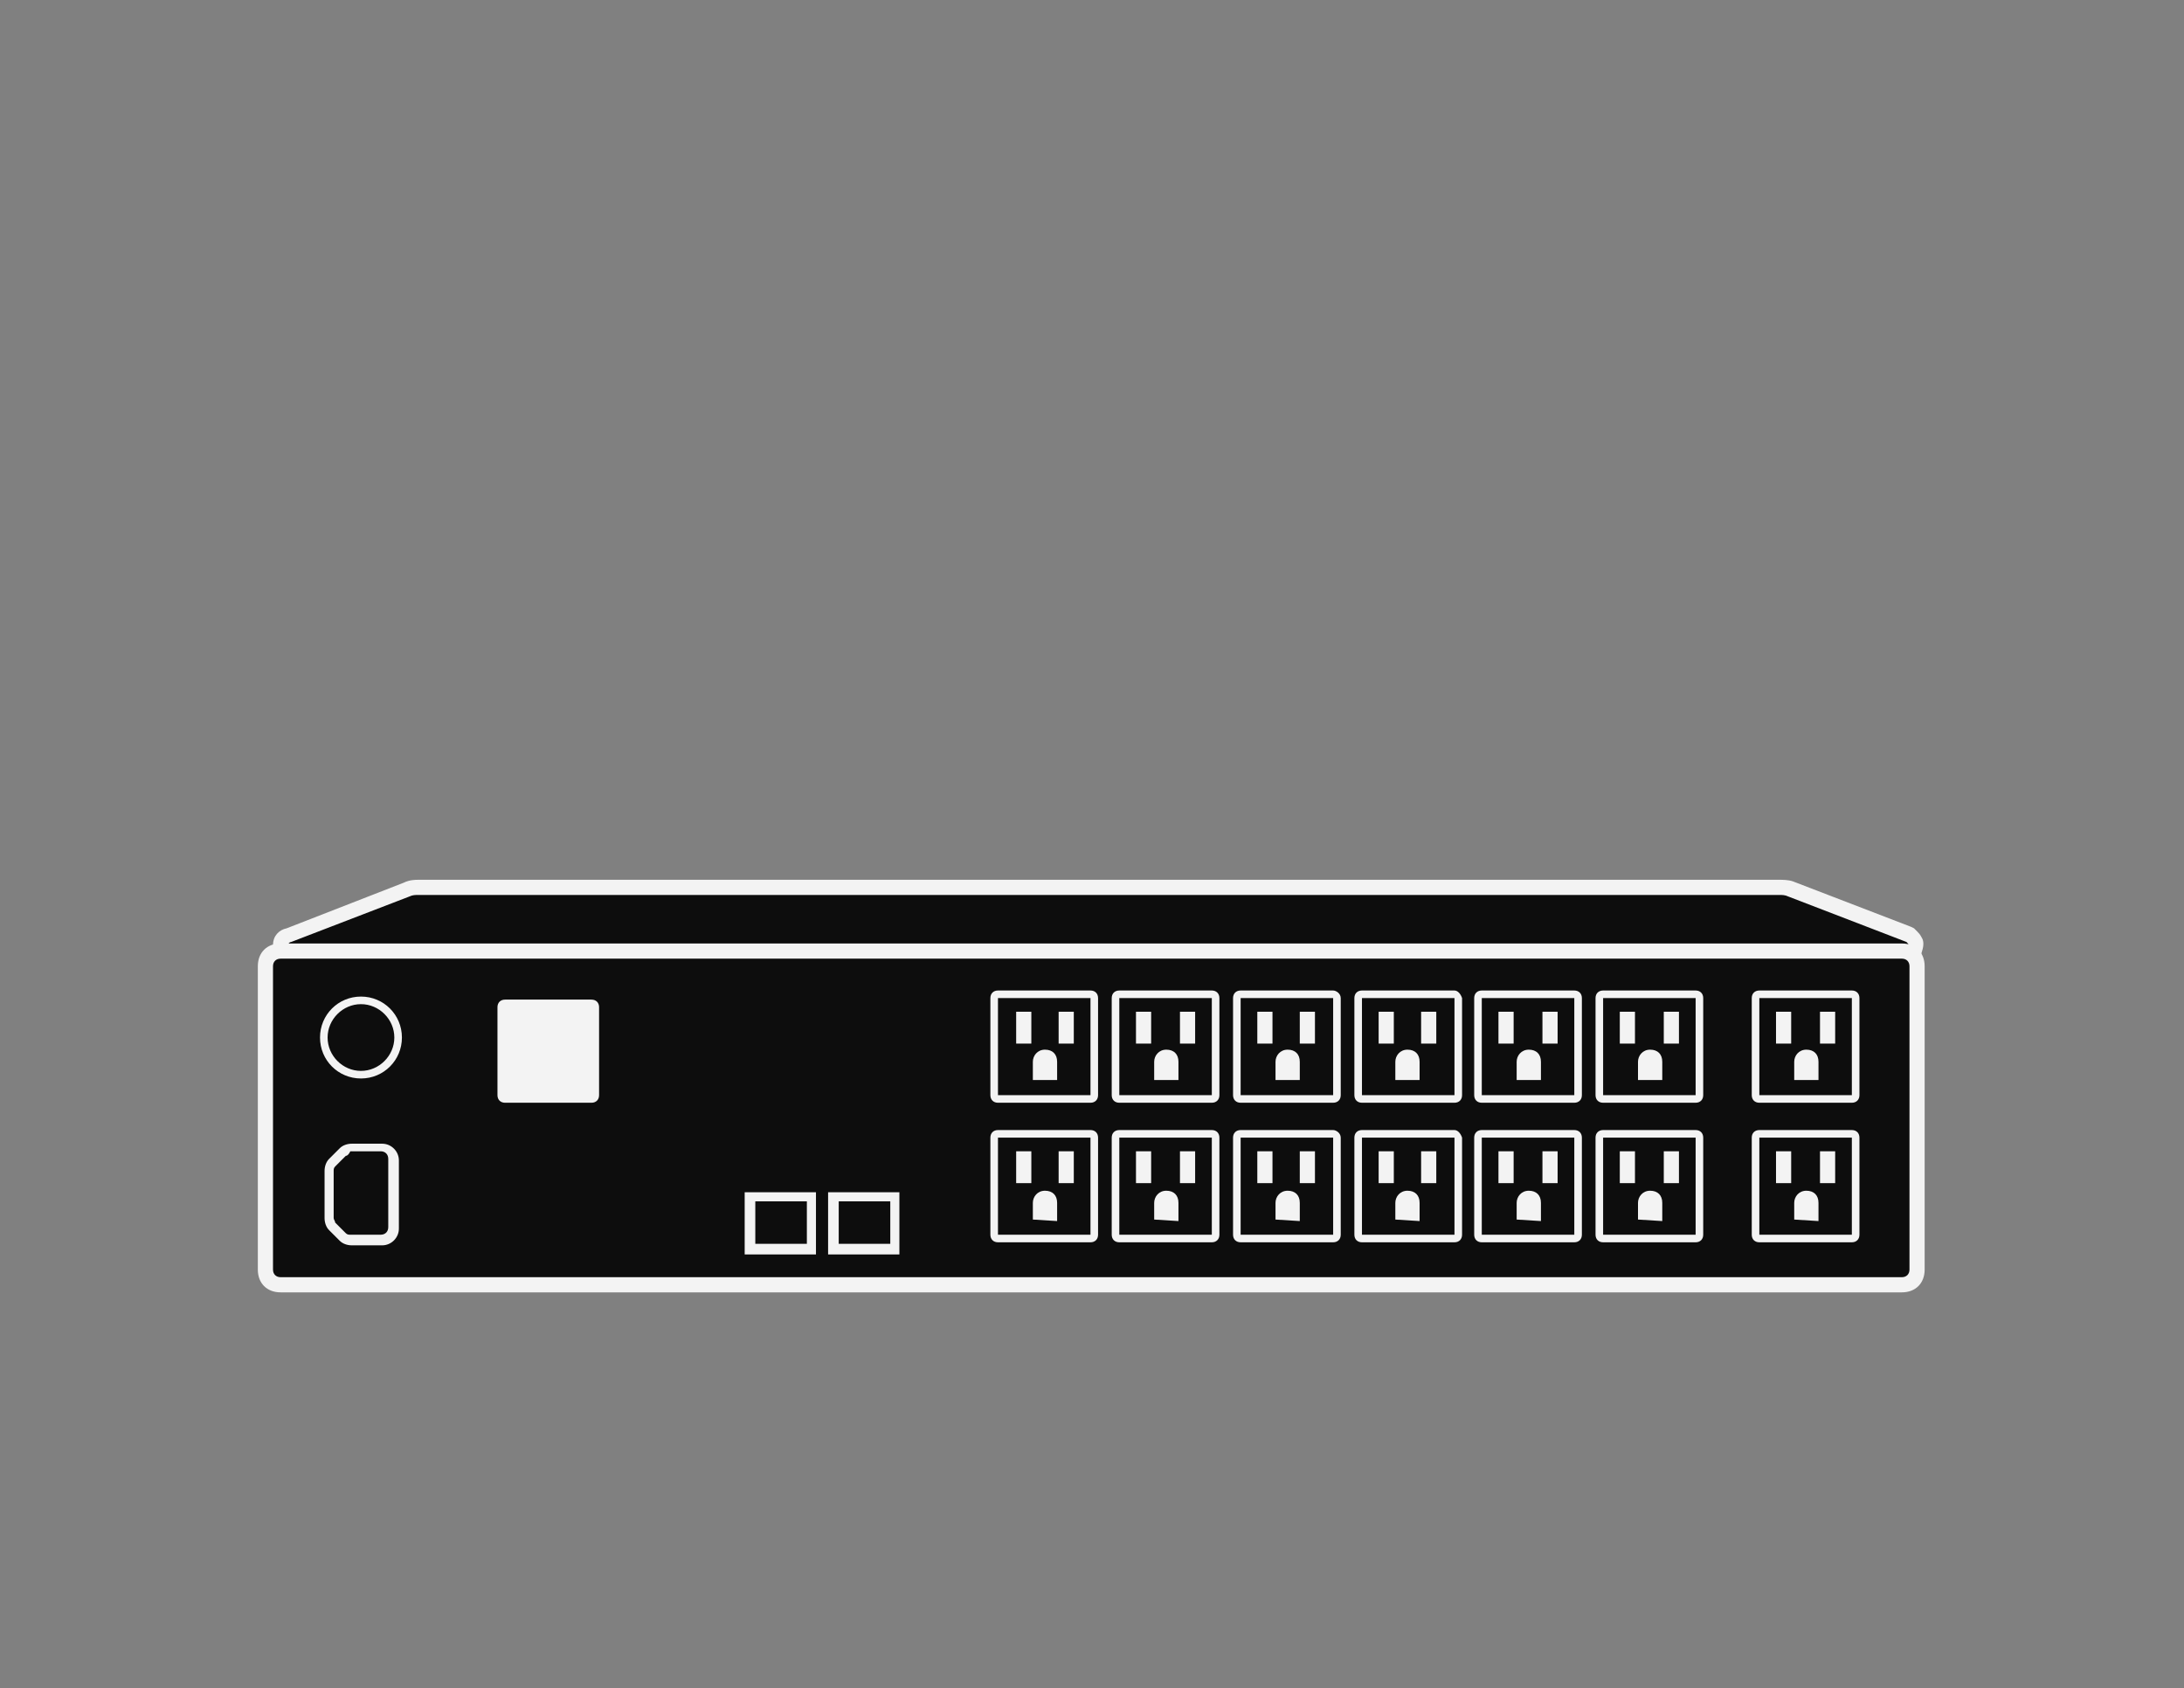 <svg xml:space="preserve" style="enable-background:new 0 0 144 111.3;" viewBox="0 0 144 111.3" y="0px" x="0px" xmlns:xlink="http://www.w3.org/1999/xlink" xmlns="http://www.w3.org/2000/svg" id="Layer_1" version="1.1">
<rect x="0" y="0" width="144" height="111.3" fill="#808080" stroke="none"/>
<style type="text/css">
	.st0{opacity:0.9;}
	.st1{fill:#FFFFFF;}
	.st2{fill-rule:evenodd;clip-rule:evenodd;}
</style>
<g class="st0" id="Group_24">
	<g id="Group_7377">
		<g id="Path_107">
			<path d="M19.3,63.1c-0.4,0-0.8-0.3-0.8-0.8c0-0.3,0.3-0.6,0.6-0.7l7.7-3c0.3-0.1,0.5-0.1,0.8-0.1h89.7c0.2,0,0.5,0,0.8,0.2l7.9,3
				l0.1,0.1c0.1,0.1,0.3,0.3,0.3,0.6v0.2l-0.1,0.1c-0.1,0.3-0.4,0.5-0.7,0.5L19.3,63.1L19.3,63.1z"></path>
			<path d="M117.3,59c0.2,0,0.4,0,0.6,0.1l7.8,3c0.1,0.1,0.2,0.2,0.1,0.3c0,0.1-0.1,0.2-0.2,0.2H19.3
				c-0.1,0-0.3-0.1-0.3-0.3c0-0.1,0.1-0.2,0.2-0.2l7.8-3c0.2-0.1,0.4-0.1,0.6-0.1H117.3 M117.3,58H27.6c-0.2,0-0.6,0-1,0.2l-7.7,3
				c-0.5,0.1-0.9,0.5-0.9,1.1c0,0.8,0.7,1.3,1.3,1.3h106.3c0.5,0,1-0.3,1.1-0.8c0.1-0.3,0.2-0.7,0-1c-0.1-0.2-0.2-0.3-0.3-0.4
				l-0.2-0.2l-0.2-0.1l-7.8-3C117.9,58,117.5,58,117.3,58L117.3,58z" class="st1"></path>
		</g>
		<g id="Path_108">
			<path d="M18.5,84.7c-0.6,0-1-0.4-1-1v-20c0-0.6,0.4-1,1-1h106.9c0.6,0,1,0.4,1,1v20c0,0.6-0.4,1-1,1H18.5z"></path>
			<path d="M125.4,63.2c0.3,0,0.5,0.2,0.5,0.5v20c0,0.3-0.2,0.5-0.5,0.5H18.5c-0.3,0-0.5-0.2-0.5-0.5v-20
				c0-0.3,0.2-0.5,0.5-0.5H125.4 M125.4,62.2H18.5c-0.9,0-1.5,0.6-1.5,1.5v20c0,0.9,0.6,1.5,1.5,1.5h106.9c0.9,0,1.5-0.6,1.5-1.5
				v-20C126.9,62.8,126.3,62.2,125.4,62.2L125.4,62.2z" class="st1"></path>
		</g>
		<path d="M33.3,66.2H39c0.1,0,0.2,0.1,0.2,0.2v5.8c0,0.1-0.1,0.2-0.2,0.2h-5.7
			c-0.1,0-0.2-0.1-0.2-0.2v-5.8C33.1,66.3,33.2,66.2,33.3,66.2z" class="st1" id="Rectangle_52"></path>
		<path d="M39,72.2h-5.7v-5.8H39V72.2z M39,65.9h-5.7c-0.3,0-0.5,0.2-0.5,0.5v5.8c0,0.3,0.2,0.5,0.5,0.5
			H39c0.3,0,0.5-0.2,0.5-0.5v-5.8C39.5,66.1,39.3,65.9,39,65.9" class="st1" id="Path_109"></path>
		<rect height="3.4" width="4" y="78.9" x="49.4" id="Rectangle_53"></rect>
		<path d="M53.8,82.7h-4.7v-4.1h4.7V82.7z M49.8,82h3.4v-2.8h-3.4V82z" class="st1"></path>
		<rect height="3.4" width="4" y="78.9" x="55" id="Rectangle_55"></rect>
		<path d="M59.3,82.7h-4.7v-4.1h4.7V82.7z M55.3,82h3.4v-2.8h-3.4V82z" class="st1"></path>
		<path d="M22.6,76l-0.7,0.7c-0.2,0.1-0.2,0.3-0.2,0.6v3.1c0,0.2,0.1,0.4,0.2,0.6l0.7,0.7
			c0.1,0.1,0.3,0.2,0.5,0.2h2c0.4,0,0.8-0.3,0.8-0.8v-4.5c0-0.4-0.3-0.8-0.8-0.8l0,0h-2C22.9,75.8,22.8,75.9,22.6,76" class="st2" id="Path_110"></path>
		<path d="M25.2,82.1h-2c-0.3,0-0.6-0.1-0.8-0.3l-0.7-0.7c-0.2-0.2-0.3-0.5-0.3-0.8v-3.1c0-0.3,0.1-0.6,0.3-0.8l0.7-0.7
			c0.2-0.2,0.5-0.3,0.8-0.3h2c0.6,0,1.1,0.5,1.1,1.1V81C26.3,81.6,25.8,82.1,25.2,82.1z M22.8,76.2l-0.7,0.7C22,77,22,77.1,22,77.2
			v3.1c0,0.1,0.1,0.2,0.1,0.3l0.7,0.7c0.1,0.1,0.2,0.1,0.3,0.1h2c0.3,0,0.5-0.2,0.5-0.5v-4.5c0-0.3-0.2-0.5-0.5-0.5h-2
			C23,76.1,22.9,76.2,22.8,76.2z" class="st1"></path>
		<path d="M71.9,72.2h-6.1v-6.4h6.1V72.2z M71.9,65.3h-6.1c-0.3,0-0.5,0.2-0.5,0.5v6.4
			c0,0.3,0.2,0.5,0.5,0.5h6.1c0.3,0,0.5-0.2,0.5-0.5v-6.4C72.4,65.5,72.2,65.3,71.9,65.3" class="st1" id="Path_112"></path>
		<rect height="2.1" width="1" class="st1" y="66.7" x="67"></rect>
		<rect height="2.1" width="1" class="st1" y="66.7" x="69.8"></rect>
		<path d="M68.1,71.2V70c0-0.4,0.3-0.8,0.8-0.8s0.8,0.3,0.8,0.8v1.2H68.1z" class="st1" id="Path_113"></path>
		<path d="M79.9,72.2h-6.1v-6.4h6.1V72.2z M79.9,65.3h-6.1c-0.3,0-0.5,0.2-0.5,0.5v6.4
			c0,0.3,0.2,0.5,0.5,0.5h6.1c0.3,0,0.5-0.2,0.5-0.5v-6.4C80.4,65.5,80.2,65.3,79.9,65.3" class="st1" id="Path_114"></path>
		<rect height="2.1" width="1" class="st1" y="66.7" x="74.9"></rect>
		<rect height="2.1" width="1" class="st1" y="66.7" x="77.8"></rect>
		<path d="M76.1,71.2V70c0-0.4,0.3-0.8,0.8-0.8s0.8,0.3,0.8,0.8v1.2H76.1z" class="st1" id="Path_115"></path>
		<path d="M87.9,72.2h-6.1v-6.4h6.1V72.2z M87.9,65.3h-6.1c-0.3,0-0.5,0.2-0.5,0.5v6.4
			c0,0.3,0.2,0.5,0.5,0.5h6.1c0.3,0,0.5-0.2,0.5-0.5l0,0v-6.4C88.4,65.5,88.1,65.3,87.9,65.3L87.9,65.3" class="st1" id="Path_116"></path>
		<rect height="2.1" width="1" class="st1" y="66.7" x="82.9"></rect>
		<rect height="2.1" width="1" class="st1" y="66.7" x="85.7"></rect>
		<path d="M84.1,71.2V70c0-0.4,0.3-0.8,0.8-0.8s0.8,0.3,0.8,0.8v1.2H84.1z" class="st1" id="Path_117"></path>
		<path d="M95.9,72.2h-6.1v-6.4h6.1V72.2z M95.9,65.3h-6.1c-0.3,0-0.5,0.2-0.5,0.5l0,0v6.4
			c0,0.3,0.2,0.5,0.5,0.5l0,0h6.1c0.3,0,0.5-0.2,0.5-0.5l0,0v-6.4C96.3,65.5,96.1,65.3,95.9,65.3L95.9,65.3" class="st1" id="Path_118"></path>
		<rect height="2.1" width="1" class="st1" y="66.7" x="90.9"></rect>
		<rect height="2.1" width="1" class="st1" y="66.7" x="93.7"></rect>
		<path d="M92,71.2V70c0-0.4,0.3-0.8,0.8-0.8s0.8,0.3,0.8,0.8v1.2H92z" class="st1" id="Path_119"></path>
		<path d="M103.8,72.2h-6.1v-6.4h6.1V72.2z M103.8,65.3h-6.1c-0.3,0-0.5,0.2-0.5,0.5l0,0v6.4
			c0,0.3,0.2,0.5,0.5,0.5l0,0h6.1c0.3,0,0.5-0.2,0.5-0.5l0,0v-6.4C104.3,65.5,104.1,65.3,103.8,65.3L103.8,65.3" class="st1" id="Path_120"></path>
		<rect height="2.1" width="1" class="st1" y="66.7" x="98.8"></rect>
		<rect height="2.1" width="1" class="st1" y="66.7" x="101.7"></rect>
		<path d="M100,71.2V70c0-0.4,0.3-0.8,0.8-0.8s0.8,0.3,0.8,0.8v1.2H100z" class="st1" id="Path_121"></path>
		<path d="M111.8,72.2h-6.1v-6.4h6.1V72.2z M111.8,65.3h-6.1c-0.3,0-0.5,0.2-0.5,0.5l0,0v6.4
			c0,0.3,0.2,0.5,0.5,0.5l0,0h6.1c0.3,0,0.5-0.2,0.5-0.5l0,0v-6.4C112.3,65.5,112.1,65.3,111.8,65.3L111.8,65.3" class="st1" id="Path_122"></path>
		<rect height="2.1" width="1" class="st1" y="66.7" x="106.8"></rect>
		<rect height="2.1" width="1" class="st1" y="66.7" x="109.7"></rect>
		<path d="M108,71.2V70c0-0.4,0.3-0.8,0.8-0.8s0.8,0.3,0.8,0.8v1.2H108z" class="st1" id="Path_123"></path>
		<path d="M71.9,81.4h-6.1V75h6.1V81.4z M71.9,74.5h-6.1c-0.3,0-0.5,0.2-0.5,0.5v6.4
			c0,0.3,0.2,0.5,0.5,0.5h6.1c0.3,0,0.5-0.2,0.5-0.5V75C72.4,74.7,72.2,74.5,71.9,74.5" class="st1" id="Path_124"></path>
		<rect height="2.1" width="1" class="st1" y="75.9" x="67"></rect>
		<rect height="2.1" width="1" class="st1" y="75.9" x="69.8"></rect>
		<path d="M68.1,80.4v-1.1c0-0.4,0.3-0.8,0.8-0.8s0.8,0.3,0.8,0.8v1.2L68.1,80.4L68.1,80.4z" class="st1" id="Path_125"></path>
		<path d="M79.9,81.4h-6.1V75h6.1V81.4z M79.9,74.5h-6.1c-0.3,0-0.5,0.2-0.5,0.5v6.4
			c0,0.3,0.2,0.5,0.5,0.5h6.1c0.3,0,0.5-0.2,0.5-0.5V75C80.4,74.7,80.2,74.5,79.9,74.5" class="st1" id="Path_126"></path>
		<rect height="2.1" width="1" class="st1" y="75.9" x="74.9"></rect>
		<rect height="2.1" width="1" class="st1" y="75.9" x="77.8"></rect>
		<path d="M76.1,80.4v-1.1c0-0.4,0.3-0.8,0.8-0.8s0.8,0.3,0.8,0.8v1.2L76.1,80.4L76.1,80.4z" class="st1" id="Path_127"></path>
		<path d="M87.9,81.4h-6.1V75h6.1V81.4z M87.9,74.5h-6.1c-0.3,0-0.5,0.2-0.5,0.5v6.4
			c0,0.3,0.2,0.5,0.5,0.5h6.1c0.3,0,0.5-0.2,0.5-0.5l0,0V75C88.4,74.7,88.1,74.5,87.9,74.5L87.9,74.5" class="st1" id="Path_128"></path>
		<rect height="2.1" width="1" class="st1" y="75.9" x="82.9"></rect>
		<rect height="2.1" width="1" class="st1" y="75.9" x="85.7"></rect>
		<path d="M84.1,80.4v-1.1c0-0.4,0.3-0.8,0.8-0.8s0.8,0.3,0.8,0.8v1.2L84.1,80.4L84.1,80.4z" class="st1" id="Path_129"></path>
		<path d="M95.9,81.4h-6.1V75h6.1V81.4z M95.9,74.5h-6.1c-0.3,0-0.5,0.2-0.5,0.5l0,0v6.4
			c0,0.3,0.2,0.5,0.5,0.5l0,0h6.1c0.3,0,0.5-0.2,0.5-0.5l0,0V75C96.3,74.7,96.1,74.5,95.9,74.5L95.9,74.5" class="st1" id="Path_130"></path>
		<rect height="2.1" width="1" class="st1" y="75.9" x="90.9"></rect>
		<rect height="2.1" width="1" class="st1" y="75.9" x="93.7"></rect>
		<path d="M92,80.4v-1.1c0-0.4,0.3-0.8,0.8-0.8s0.8,0.3,0.8,0.8v1.2L92,80.4L92,80.4z" class="st1" id="Path_131"></path>
		<path d="M103.8,81.4h-6.1V75h6.1V81.4z M103.8,74.5h-6.1c-0.3,0-0.5,0.2-0.5,0.5l0,0v6.4
			c0,0.3,0.2,0.5,0.5,0.5l0,0h6.1c0.3,0,0.5-0.2,0.5-0.5l0,0V75C104.3,74.7,104.1,74.5,103.8,74.5L103.8,74.5" class="st1" id="Path_132"></path>
		<rect height="2.1" width="1" class="st1" y="75.9" x="98.8"></rect>
		<rect height="2.1" width="1" class="st1" y="75.9" x="101.7"></rect>
		<path d="M100,80.4v-1.1c0-0.4,0.3-0.8,0.8-0.8s0.8,0.3,0.8,0.8v1.2L100,80.4L100,80.4z" class="st1" id="Path_133"></path>
		<path d="M111.8,81.4h-6.1V75h6.1V81.4z M111.8,74.5h-6.1c-0.3,0-0.5,0.2-0.5,0.5l0,0v6.4
			c0,0.3,0.2,0.5,0.5,0.5l0,0h6.1c0.3,0,0.5-0.2,0.5-0.5l0,0V75C112.3,74.7,112.1,74.5,111.8,74.5L111.8,74.5" class="st1" id="Path_134"></path>
		<rect height="2.1" width="1" class="st1" y="75.9" x="106.8"></rect>
		<rect height="2.1" width="1" class="st1" y="75.9" x="109.7"></rect>
		<path d="M108,80.4v-1.1c0-0.4,0.3-0.8,0.8-0.8s0.8,0.3,0.8,0.8v1.2L108,80.4L108,80.4z" class="st1" id="Path_135"></path>
		<path d="M122.1,72.2H116v-6.4h6.1V72.2z M122.1,65.3H116c-0.3,0-0.5,0.2-0.5,0.5l0,0v6.4
			c0,0.3,0.2,0.5,0.5,0.5l0,0h6.1c0.3,0,0.5-0.2,0.5-0.5l0,0v-6.4C122.6,65.5,122.4,65.3,122.1,65.3L122.1,65.3" class="st1" id="Path_136"></path>
		<rect height="2.1" width="1" class="st1" y="66.7" x="117.1"></rect>
		<rect height="2.1" width="1" class="st1" y="66.7" x="120"></rect>
		<path d="M118.3,71.2V70c0-0.4,0.3-0.8,0.8-0.8s0.8,0.3,0.8,0.8v1.2H118.3z" class="st1" id="Path_137"></path>
		<path d="M122.1,81.4H116V75h6.1V81.4z M122.1,74.5H116c-0.3,0-0.5,0.2-0.5,0.5l0,0v6.4
			c0,0.3,0.2,0.5,0.5,0.5l0,0h6.1c0.3,0,0.5-0.2,0.5-0.5l0,0V75C122.6,74.7,122.4,74.5,122.1,74.5L122.1,74.5" class="st1" id="Path_138"></path>
		<rect height="2.1" width="1" class="st1" y="75.9" x="117.1"></rect>
		<rect height="2.1" width="1" class="st1" y="75.9" x="120"></rect>
		<path d="M118.3,80.4v-1.1c0-0.4,0.3-0.8,0.8-0.8s0.8,0.3,0.8,0.8v1.2L118.3,80.4L118.3,80.4z" class="st1" id="Path_139"></path>
		<path d="M23.8,70.9c-1.4,0-2.5-1.1-2.5-2.5s1.1-2.5,2.5-2.5s2.5,1.1,2.5,2.5S25.2,70.9,23.8,70.9" class="st2" id="Path_140"></path>
		<path d="M23.8,66.2c1.2,0,2.2,1,2.2,2.2s-1,2.2-2.2,2.2s-2.2-1-2.2-2.2C21.6,67.2,22.6,66.2,23.8,66.2
			L23.8,66.2 M23.8,65.7c-1.5,0-2.7,1.2-2.7,2.7s1.2,2.7,2.7,2.7s2.7-1.2,2.7-2.7S25.3,65.7,23.8,65.7" class="st1" id="Path_141"></path>
	</g>
</g>
</svg>
